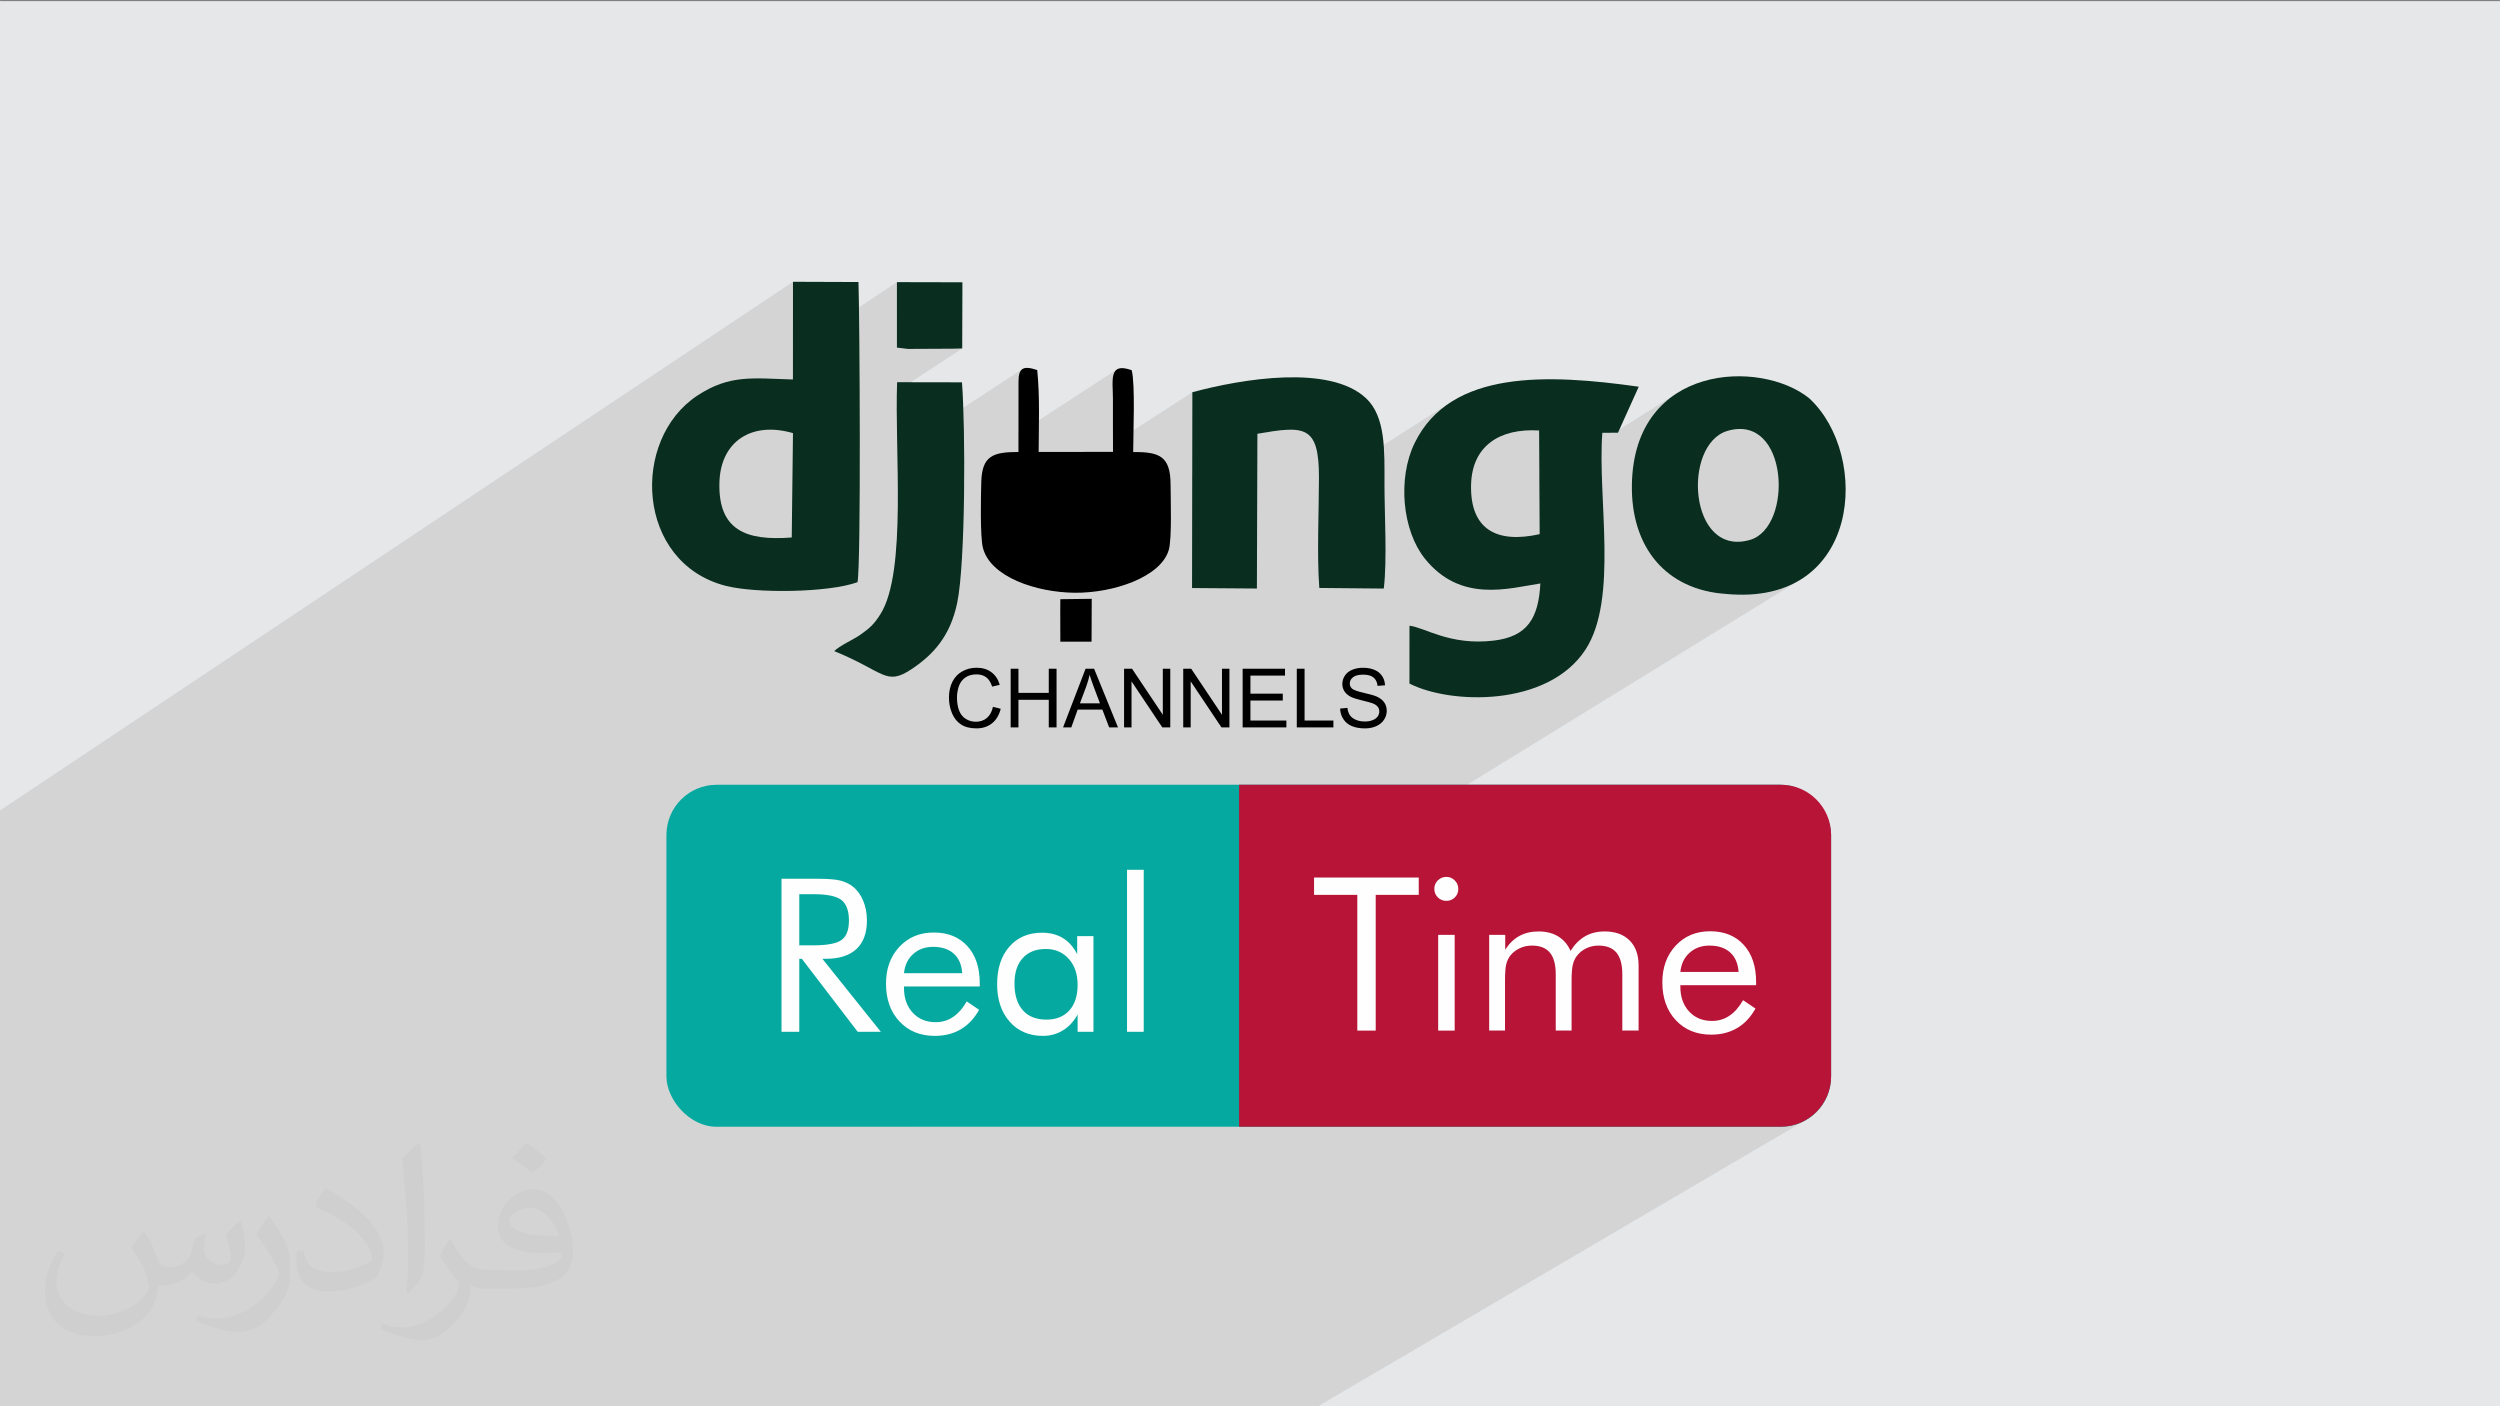 <?xml version="1.0" encoding="UTF-8"?>
<!DOCTYPE svg PUBLIC "-//W3C//DTD SVG 1.1//EN" "http://www.w3.org/Graphics/SVG/1.1/DTD/svg11.dtd">
<!-- Creator: CorelDRAW -->
<svg xmlns="http://www.w3.org/2000/svg" xml:space="preserve" width="3.703in" height="2.083in" version="1.1" style="shape-rendering:geometricPrecision; text-rendering:geometricPrecision; image-rendering:optimizeQuality; fill-rule:evenodd; clip-rule:evenodd"
viewBox="0 0 3703.33 2083.33"
 xmlns:xlink="http://www.w3.org/1999/xlink"
 xmlns:xodm="http://www.corel.com/coreldraw/odm/2003">
 <rect x="0" y="0" width="3703.33" height="2083.33" fill="#808080" stroke="none"/>
 <defs>
  <style type="text/css">
   <![CDATA[
    .fil7 {fill:black}
    .fil3 {fill:#06A99F}
    .fil6 {fill:#092D1F}
    .fil4 {fill:#B81437}
    .fil0 {fill:#E6E7E8}
    .fil5 {fill:#FEFEFE;fill-rule:nonzero}
    .fil8 {fill:black;fill-rule:nonzero}
    .fil2 {fill:#373435;fill-opacity:0.031}
    .fil1 {fill:#373435;fill-opacity:0.102}
   ]]>
  </style>
 </defs>
 <g id="Layer_x0020_1">
  <polygon class="fil0" points="-4.17,1.67 3704.16,1.67 3704.16,2085 -4.17,2085 "/>
  <polygon class="fil1" points="1949.64,2085 1949.61,2085 1949.52,2085 1947.39,2085 1147.67,2085 1147.67,2085 674.63,2085 603.64,2085 556.44,2085 519.54,2085 415.71,2085 404.6,2085 397.36,2085 366.11,2085 358.28,2085 336.11,2085 327.03,2085 325.56,2085 325.1,2085 307.23,2085 292.72,2085 273.58,2085 255.41,2085 247.13,2085 244.17,2085 237.82,2085 233.31,2085 231.75,2085 227.89,2085 215.81,2085 213.34,2085 202.22,2085 182.89,2085 176.92,2085 175.77,2085 174.93,2085 159.32,2085 148.93,2085 130.87,2085 127.79,2085 120.74,2085 119.75,2085 111.68,2085 102.2,2085 101.81,2085 97.01,2085 92.54,2085 81.17,2085 76.85,2085 73.16,2085 66.46,2085 57.99,2085 57.52,2085 45.68,2085 30.6,2085 19.42,2085 -3,2085 -4.17,2085 -4.17,2083.16 -4.17,2082.02 -4.17,2081.47 -4.17,2075.9 -4.17,2074.82 -4.17,2072.07 -4.17,2070.14 -4.17,2063.98 -4.17,2063.27 -4.17,2055.38 -4.17,2053.36 -4.17,2047.97 -4.17,2036.45 -4.17,2029.56 -4.17,2026.02 -4.17,2024.74 -4.17,2015.13 -4.17,2014.01 -4.17,2007.5 -4.17,1997.85 -4.17,1995.85 -4.17,1995.43 -4.17,1990.88 -4.17,1985.02 -4.17,1981.63 -4.17,1981.39 -4.17,1966.52 -4.17,1960.29 -4.17,1956.01 -4.17,1954.4 -4.17,1953.88 -4.17,1947.51 -4.17,1937.68 -4.17,1919.31 -4.17,1917.41 -4.17,1914.07 -4.17,1907.86 -4.17,1898.51 -4.17,1894.64 -4.17,1859.24 -4.17,1840.26 -4.17,1832.71 -4.17,1764.44 -4.17,1764.42 -4.17,1763.81 -4.17,1762.73 -4.17,1753.77 -4.17,1753.21 -4.17,1736.58 -4.17,1724.9 -4.17,1687.71 -4.17,1662.41 -4.17,1659.5 -4.17,1651.37 -4.17,1633.3 -4.17,1625.45 -4.17,1571.56 -4.17,1564.1 -4.17,1553.45 -4.17,1539.06 -4.17,1455 -4.17,1447.02 -4.17,1442.34 -4.17,1417.51 -4.17,1405.43 -4.17,1393.45 -4.17,1375.77 -4.17,1341.56 -4.17,1301.28 -4.17,1274.54 -4.17,1203.28 1174.63,417.46 1174.58,520.04 1328.57,417.97 1328.58,514.97 1344.79,516.91 1411.92,516.59 1425.33,516.21 1328.51,579.8 1328.39,585.63 1328.3,595.98 1328.3,606.71 1328.37,617.78 1328.5,629.15 1328.69,640.8 1328.9,652.67 1329.13,664.73 1329.19,667.82 1514.72,546.59 1511.95,549.26 1510.07,553.3 1509.02,558.79 1508.68,565.79 1508.64,642.11 1654.69,547.17 1652.45,549.06 1650.76,551.53 1649.54,554.53 1648.73,557.99 1648.25,561.86 1648.04,566.08 1648.04,570.6 1648.15,575.36 1648.33,580.3 1648.5,585.37 1648.59,590.5 1648.61,595.43 1648.62,600.37 1648.63,605.3 1648.62,610.23 1648.62,615.17 1648.61,620.1 1648.6,625.04 1648.59,629.97 1648.58,634.9 1648.57,639.83 1648.57,644.77 1648.57,649.7 1648.59,654.63 1648.6,657.05 1766.25,581.04 1766.06,704.56 1862.63,642.61 1875.13,640.5 1886.54,638.75 1896.91,637.45 1906.26,636.71 1914.64,636.62 1922.08,637.28 1928.64,638.79 1934.33,641.25 1939.22,644.76 1943.32,649.42 1946.69,655.33 1949.35,662.58 1951.35,671.28 1952.74,681.53 1953.54,693.42 1953.79,707.06 1953.78,711.92 1953.76,716.84 1953.73,720.16 2151.02,594.57 2142.54,600.24 2134.47,606.44 2126.83,613.22 2119.62,620.58 2112.87,628.54 2106.61,637.12 2100.83,646.35 2095.58,656.23 2093.25,661.27 2091.12,666.44 2089.19,671.73 2087.44,677.13 2085.89,682.62 2084.53,688.2 2083.35,693.86 2082.37,699.57 2081.57,705.35 2080.95,711.17 2080.52,717.01 2080.26,722.88 2080.19,728.76 2080.29,734.63 2080.34,735.71 2215.02,650.44 2222.61,646.5 2230.8,643.28 2239.59,640.76 2248.92,638.94 2258.78,637.85 2269.13,637.46 2279.94,637.78 2280.27,700 2373.62,641.2 2391.07,641.09 2483,583.23 2473.91,589.7 2465.29,596.97 2457.2,605.05 2449.7,613.96 2442.84,623.72 2436.67,634.37 2431.26,645.89 2426.66,658.34 2422.91,671.71 2420.09,686.04 2418.23,701.33 2417.4,717.62 2417.41,724.99 2547.37,643.65 2553.04,640.57 2559.17,638.29 2567.41,636.38 2575.17,635.55 2582.43,635.74 2589.22,636.89 2595.53,638.93 2601.36,641.8 2606.72,645.43 2611.6,649.76 2616.02,654.74 2619.96,660.29 2623.44,666.35 2626.45,672.86 2629,679.76 2631.1,686.98 2632.73,694.46 2633.91,702.13 2634.63,709.94 2634.9,717.81 2634.72,725.69 2634.09,733.52 2633.02,741.22 2631.5,748.73 2629.54,756 2627.14,762.96 2624.31,769.55 2621.04,775.69 2617.33,781.33 2613.19,786.42 2608.63,790.87 2603.63,794.63 2493.17,863.02 2497.28,865.1 2503.88,868.02 2510.72,870.65 2517.78,872.97 2525.06,874.98 2532.57,876.68 2540.3,878.06 2548.24,879.12 2556.39,879.86 2574.73,880.98 2591.98,880.74 2608.16,879.2 2623.29,876.45 2637.37,872.54 2650.42,867.55 2662.47,861.55 1350.2,1669.21 1835.49,1669.21 1835.49,1669.21 2638.14,1669.21 2641.48,1669.14 2644.78,1668.92 2648.05,1668.55 2651.27,1668.04 2654.44,1667.4 2657.57,1666.62 2660.64,1665.71 2663.66,1664.68 2664.86,1664.22 2666.05,1663.75 2667.23,1663.25 2668.4,1662.74 2669.56,1662.2 2670.71,1661.65 2671.85,1661.08 2672.98,1660.49 2674.1,1659.88 2675.01,1659.37 2675.91,1658.84 "/>
  <path class="fil2" d="M214.79 1826.46c7.08,10.94 12.08,20.94 16.04,31.98 3.02,6.98 5,18.96 21.04,18.96 5,0 11.04,-1.04 16.98,-5 7.08,-3.02 12.08,-8.96 14.06,-16.98l6.04 -21.04 15 -6.98 0.94 1.04c-1.98,8.02 -2.92,15.94 -2.92,20.94 0,18.02 15,24.06 26.98,24.06 6.98,0 13.02,-3.02 13.02,-10 0,-8.02 -3.96,-21.98 -8.02,-35 7.08,-6.98 14.06,-14.06 22.08,-20l0.94 0.94c4.06,15 6.04,30 6.04,40 0,10 -3.96,20 -8.02,26.98 -6.98,14.06 -20,25 -36.04,25 -11.98,0 -25,-5.94 -34.06,-16.98l-0.94 0c-9.06,11.04 -22.08,20 -43.13,20l-6.98 0c-1.04,14.06 -4.06,23.96 -9.06,33.02 -13.02,25 -50,41.98 -85.1,41.98 -49.06,0 -73.13,-28.02 -73.13,-66.04 0,-22.92 8.02,-44.9 19.06,-59.9l10 3.96c-6.98,13.96 -11.98,26.98 -11.98,40 0,35 29.06,51.98 62.08,51.98 30,0 68.13,-18.96 75.1,-41.98 -3.02,-25 -11.98,-36.04 -26.04,-58.96 3.96,-6.98 10,-15 16.98,-23.02l1.04 0 0 0 1.98 1.04 0 0 0 0 0 0 -0 0zm564.79 -133.02c10.1,6.04 20.1,14.06 30.1,23.02 -6.04,8.02 -12.08,15 -21.04,20.94 -10,-7.92 -20,-14.9 -30.1,-21.98 7.08,-7.92 14.06,-15 20.1,-21.98l0 0 0.94 0 0 0 0 0 0 0 0 0zm5 96.04c-16.98,0 -30,10.94 -30,18.96 0,16.98 33.02,22.92 73.13,22.92 -5,-19.9 -22.08,-41.87 -43.13,-41.87zm-36.98 92.92c21.98,0 41.04,-1.04 55.1,-3.96 15.94,-4.06 30,-12.08 30,-18.02 0,-1.04 0,-3.02 -1.04,-5 -8.96,0.94 -18.96,0.94 -28.96,0.94 -29.06,0 -52.08,-6.98 -61.15,-22.92 -1.98,-5 -3.96,-10 -3.96,-16.04 0,-15.94 6.98,-31.98 18.96,-41.98 10,-8.96 21.04,-13.96 33.13,-13.96 20,0 36.98,15.94 48.02,41.98 6.04,13.96 11.04,30 11.04,50.94 0,14.06 -4.06,25 -12.08,34.06 -15.94,15 -45,20.94 -90.1,20.94l-20 0 0 0 -5 0c-11.04,0 -19.06,-1.98 -25.1,-6.98l-0.94 0c0,3.02 0.94,5 0.94,6.98 0,10 -2.92,23.02 -10,33.02 -20,30 -42.08,43.02 -60.1,43.02 -18.96,0 -41.98,-7.08 -63.02,-17.08l3.96 -6.98c7.08,3.02 16.04,5 29.06,5 34.06,0 78.13,-33.02 84.17,-63.96 -1.04,-3.02 -3.02,-6.04 -7.08,-10 -10,-11.98 -16.04,-21.98 -21.98,-31.98 5,-10 10,-18.02 13.96,-25l2.08 0c13.96,28.96 28.02,45.94 57.08,45.94l5 0 0 0 21.04 0 0 0 -3.02 1.04 0 0 0 0 0 0 -0 0zm-146.25 30.94c1.98,-13.96 3.02,-28.96 3.02,-42.92l0 -21.04c0,-38.96 -5,-95.94 -9.06,-132.92 7.08,-8.02 17.08,-16.98 25.1,-23.02l1.98 1.04c5,46.98 6.98,100.94 6.98,150.94 0,13.02 -0.94,25.94 -1.98,35 -1.04,11.98 -8.02,20.94 -21.98,35l-3.02 -1.04 0 0 -1.04 -1.04 0 0 0 0 0 0 0 0zm-151.25 -61.87c1.04,17.92 10.1,32.92 41.15,32.92 20,0 36.04,-5 55,-13.96 3.02,-1.04 5,-3.02 5,-5 0,-11.98 -8.96,-26.98 -23.96,-41.04 -14.06,-12.92 -34.06,-25 -51.15,-31.98 -5.94,-2.92 -8.02,-5 -8.02,-7.92 0,-5.1 7.08,-16.04 13.13,-24.06l1.98 0c20,11.04 43.02,26.98 60.1,43.96 15,16.04 25,33.02 25,51.04 0,13.02 -4.06,25.94 -11.04,38.02 -21.98,10.94 -46.04,19.9 -70.1,19.9 -29.06,0 -48.02,-13.96 -48.02,-44.9 0,-3.02 0,-9.06 0.94,-16.04l10 0 0 0 0 -0.94 0 0 0 0 0 0 -0 0zm-51.98 -52.08l18.02 29.06c6.98,10.94 13.02,21.98 13.02,40.94l0 24.06c0,18.96 -12.08,38.96 -32.08,59.9 -15,14.06 -29.06,20 -42.08,20 -19.06,0 -40,-5.94 -65.1,-16.98l3.02 -6.98c8.02,1.98 17.08,3.96 28.02,3.96 36.04,0 72.08,-25.94 89.17,-57.92 1.98,-4.06 3.02,-6.98 3.02,-9.06 0,-3.96 -1.98,-7.92 -4.06,-10.94 -8.96,-16.98 -18.96,-33.02 -30,-46.98 5.94,-9.06 11.98,-18.02 18.02,-26.98l1.04 0 0 0 0 -2.08 0 0 0 0 0 0 0 0z"/>
  <g id="_3252116525632">
   <g>
    <rect class="fil3" x="987.15" y="1162.58" width="1725.39" height="506.64" rx="74.4" ry="74.4"/>
    <path class="fil4" d="M1835.49 1162.57l802.66 0c40.92,0 74.4,33.48 74.4,74.4l0 357.83c0,40.92 -33.48,74.4 -74.4,74.4l-802.66 0 0 -506.64z"/>
    <path class="fil5" d="M2010.63 1526.72l0 -201.05 -64.06 0 0 -25.69 155.07 0 0 25.69 -63.74 0 0 201.05 -27.27 0zm114.11 -210.03c0,-4.81 1.74,-8.98 5.18,-12.47 3.48,-3.43 7.71,-5.18 12.68,-5.18 4.81,0 8.98,1.75 12.47,5.29 3.44,3.49 5.18,7.71 5.18,12.69 0,4.86 -1.69,9.04 -5.13,12.42 -3.39,3.44 -7.61,5.13 -12.53,5.13 -4.97,0 -9.2,-1.69 -12.68,-5.13 -3.44,-3.38 -5.18,-7.66 -5.18,-12.74zm5.71 210.03l0 -141.75 24.42 0 0 141.75 -24.42 0zm272.77 0l0 -83.45c0,-14.37 -2.91,-25 -8.67,-31.98 -5.76,-6.97 -14.64,-10.46 -26.59,-10.46 -6.5,0 -12.53,1.32 -18.02,3.97 -5.5,2.64 -10.2,6.34 -14,11.2 -2.75,3.7 -4.76,8.04 -6.02,13 -1.22,4.97 -1.85,13.11 -1.85,24.47l0 73.25 -23.47 0 0 -83.45c0,-14.37 -2.91,-25 -8.67,-31.98 -5.76,-6.97 -14.64,-10.46 -26.58,-10.46 -6.5,0 -12.58,1.32 -18.18,3.97 -5.6,2.64 -10.31,6.34 -14.17,11.2 -2.64,3.65 -4.59,7.83 -5.76,12.52 -1.21,4.76 -1.8,13.11 -1.8,24.95l0 73.25 -23.46 0 0 -141.75 23.78 0 0 21.88c5.87,-9.09 12.9,-15.85 21.04,-20.3 8.14,-4.44 17.55,-6.66 28.17,-6.66 11.47,0 21.24,2.43 29.28,7.35 8.04,4.91 14.11,12.1 18.29,21.46 6.07,-9.67 13.26,-16.91 21.56,-21.67 8.35,-4.76 17.97,-7.14 28.91,-7.14 15.8,0 28.11,4.44 37,13.32 8.88,8.88 13.32,21.25 13.32,37.05l0 96.45 -24.1 0zm172.24 -86.89c-0.84,-12.47 -4.97,-22.09 -12.47,-28.85 -7.45,-6.77 -17.7,-10.15 -30.7,-10.15 -11.79,0 -21.62,3.54 -29.44,10.63 -7.87,7.03 -12.42,16.49 -13.63,28.38l86.25 0zm26 19.67l-112.26 0 0 2.17c0,15.17 4.33,27.43 13,36.79 8.67,9.35 19.98,14 33.93,14 9.46,0 18.07,-2.54 25.69,-7.67 7.66,-5.07 14.43,-12.79 20.29,-23.09l18.39 12.37c-7.08,12.79 -16.17,22.46 -27.22,28.96 -11.04,6.5 -23.83,9.73 -38.43,9.73 -21.56,0 -39,-7.13 -52.32,-21.35 -13.32,-14.27 -19.98,-32.98 -19.98,-56.08 0,-22.2 6.61,-40.38 19.82,-54.54 13.21,-14.11 30.18,-21.19 50.95,-21.19 20.93,0 37.53,6.71 49.79,20.14 12.21,13.42 18.34,31.76 18.34,54.96l0 4.81z"/>
    <path class="fil5" d="M1157.63 1528.56l0 -226.73 53.28 0c15.17,0 26.32,0.85 33.35,2.54 7.08,1.74 13.32,4.65 18.71,8.78 6.71,5.23 11.89,12.31 15.59,21.14 3.76,8.83 5.6,18.6 5.6,29.33 0,18.55 -5.18,32.72 -15.54,42.33 -10.41,9.67 -25.58,14.48 -45.61,14.48l-4.81 0 86.57 108.13 -34.25 0 -82.77 -108.13 -3.8 0 0 108.13 -26.32 0zm26.32 -203.9l0 75.79 20.56 0c21.09,0 35.2,-2.7 42.33,-8.14 7.13,-5.39 10.67,-14.85 10.67,-28.38 0,-14.54 -3.65,-24.68 -10.99,-30.55 -7.35,-5.81 -21.35,-8.72 -42.02,-8.72l-20.56 0zm241.37 117.02c-0.84,-12.47 -4.96,-22.09 -12.47,-28.85 -7.45,-6.77 -17.7,-10.15 -30.7,-10.15 -11.79,0 -21.62,3.54 -29.44,10.63 -7.88,7.03 -12.42,16.49 -13.64,28.38l86.25 0zm26 19.66l-112.26 0 0 2.17c0,15.17 4.33,27.43 13,36.79 8.67,9.35 19.98,14 33.93,14 9.46,0 18.07,-2.54 25.69,-7.67 7.67,-5.07 14.43,-12.79 20.3,-23.09l18.39 12.37c-7.08,12.79 -16.17,22.46 -27.22,28.96 -11.04,6.5 -23.83,9.73 -38.42,9.73 -21.56,0 -39,-7.13 -52.32,-21.35 -13.32,-14.27 -19.98,-32.98 -19.98,-56.08 0,-22.2 6.61,-40.38 19.82,-54.54 13.21,-14.11 30.17,-21.19 50.95,-21.19 20.93,0 37.52,6.71 49.79,20.14 12.2,13.42 18.33,31.76 18.33,54.96l0 4.81zm144.97 -2.22c0,-16.02 -4.39,-28.91 -13.1,-38.63 -8.72,-9.78 -20.09,-14.64 -34.15,-14.64 -14.54,0 -25.9,4.49 -34.04,13.48 -8.19,8.98 -12.26,21.51 -12.26,37.63 0,17.13 4.12,30.34 12.31,39.59 8.19,9.3 19.87,13.95 34.94,13.95 14.43,0 25.79,-4.49 33.98,-13.53 8.19,-9.04 12.31,-21.67 12.31,-37.84zm23.46 -72.3l0 141.75 -23.46 0 0 -25.69c-5.65,10.31 -12.94,18.18 -21.78,23.57 -8.82,5.44 -18.71,8.14 -29.65,8.14 -20.3,0 -36.73,-6.98 -49.15,-20.98 -12.42,-14.01 -18.66,-32.51 -18.66,-55.55 0,-23.31 6.02,-41.86 18.13,-55.65 12.06,-13.8 28.22,-20.67 48.46,-20.67 11.84,0 22.15,2.65 30.87,7.98 8.72,5.33 15.81,13.32 21.15,23.83l0 -26.74 24.09 0zm49.74 141.75l0 -240.05 24.74 0 0 240.05 -24.74 0z"/>
   </g>
   <path class="fil6" d="M2280.77 791.32c-64.37,14.44 -103.41,-7.6 -101.59,-73.65 1.56,-56.75 41.91,-83.52 100.76,-79.89l0.83 153.54zm1.04 73.03c-2.68,51.77 -19.45,78.85 -69.22,84.69 -64.87,7.63 -101.76,-19.48 -124.68,-22.11l-0.04 85.69c60.56,31.07 205.17,35.2 260.86,-50.37 48.94,-75.21 17.49,-225.08 24.9,-321.05l23.17 -0.15 30.76 -68.17c-134.32,-18.9 -278.75,-25.65 -331.97,83.34 -25.89,53.03 -17.96,130.14 15.09,171.31 52.78,65.74 123.09,44.32 171.13,36.82z"/>
   <path class="fil6" d="M1172.78 796.24c-67.69,5.32 -109.44,-10.62 -107.11,-82.19 1.95,-59.87 47.31,-90.31 108.95,-72.41l-1.84 154.6zm-97.87 71.62c44.5,11.44 152.24,10.31 195.32,-5.41 5.33,-27.38 3.16,-392.32 1.41,-444.65l-97.02 -0.35 -0.07 144.73c-59.44,-1.78 -93.79,-7.6 -141.52,23.81 -99.36,65.41 -90.92,247.71 41.87,281.85z"/>
   <path class="fil6" d="M2559.18 638.29c90.46,-26.38 97.76,142.77 33.2,161.54 -90.8,26.38 -101.01,-141.76 -33.2,-161.54zm120.98 -48.21c-71.79,-58.17 -259.58,-51.54 -262.75,127.54 -1.65,93.57 50.9,156.17 138.99,162.24 201.47,19.51 214.72,-205.92 123.76,-289.78z"/>
   <path class="fil6" d="M1766.25 581.04l-0.43 290.11 96.05 0.71 0.76 -229.25c69.65,-12 91.19,-13.09 91.17,64.44 -0.01,51.54 -3.15,113.72 0.54,163.96l95.51 0.91c5.09,-41.53 1.02,-110.39 1.03,-154.28 0.01,-49.5 2.04,-100.24 -27.37,-127.74 -53.68,-50.17 -182.88,-28.88 -257.25,-8.86z"/>
   <path class="fil7" d="M1508.69 565.79l-0.06 103.8c-37.47,0.03 -53.97,5.44 -55.04,44.32 -0.57,20.46 -1.88,80.62 2.38,97.55 10.86,43.17 78.76,66.14 136.07,66.67 56.62,0.53 127.44,-22.85 139.31,-63.52 4.78,-16.38 2.74,-76.09 2.64,-97.12 -0.19,-41.59 -16.5,-48.17 -55.39,-47.78 0.09,-28.08 3.16,-100.65 -2.17,-121.25 -34.43,-12.43 -27.99,14.59 -27.84,42.04 0.14,26.31 -0.17,52.63 0.11,78.93l-110.16 0.08c0.17,-40.41 1.96,-81.09 -2.09,-121.31 -20.93,-6.98 -27.77,-3.15 -27.77,17.59z"/>
   <path class="fil6" d="M1235.76 964.61c74.31,30.1 76.1,52.22 114.39,26.77 32.3,-21.46 57.4,-48.88 67.71,-98.13 12.53,-59.8 12.32,-260.44 7.09,-326.87l-96.04 -0.17c-4.14,98.62 15.1,280.76 -24.83,343.8 -9.67,15.28 -16,20.66 -29.65,30.31 -10.12,7.15 -31.45,16.51 -38.67,24.3z"/>
   <polygon class="fil6" points="1328.59,514.97 1344.79,516.91 1411.93,516.59 1425.33,516.21 1425.63,418.18 1328.58,417.97 "/>
   <polygon class="fil7" points="1570.58,908.36 1570.6,911.89 1570.71,950.56 1616.94,950.62 1617.2,887.11 1570.67,887.67 "/>
   <path class="fil8" d="M1470.87 1047.11l11.53 2.91c-2.41,9.44 -6.74,16.63 -12.99,21.58 -6.25,4.96 -13.9,7.44 -22.94,7.44 -9.35,0 -16.95,-1.9 -22.82,-5.72 -5.86,-3.8 -10.31,-9.33 -13.37,-16.55 -3.05,-7.24 -4.59,-14.99 -4.59,-23.28 0,-9.04 1.72,-16.93 5.18,-23.67 3.46,-6.74 8.37,-11.85 14.75,-15.35 6.37,-3.5 13.39,-5.24 21.04,-5.24 8.7,0 16,2.2 21.91,6.63 5.93,4.43 10.05,10.64 12.38,18.65l-11.29 2.67c-2,-6.31 -4.94,-10.92 -8.76,-13.8 -3.82,-2.89 -8.64,-4.33 -14.44,-4.33 -6.65,0 -12.24,1.6 -16.71,4.8 -4.47,3.19 -7.63,7.5 -9.43,12.89 -1.82,5.4 -2.73,10.96 -2.73,16.69 0,7.38 1.07,13.83 3.22,19.34 2.15,5.52 5.48,9.63 10.01,12.36 4.53,2.73 9.43,4.09 14.7,4.09 6.43,0 11.85,-1.86 16.31,-5.56 4.45,-3.72 7.46,-9.22 9.04,-16.55zm26.24 30.48l0 -86.9 11.53 0 0 35.8 44.91 0 0 -35.8 11.53 0 0 86.9 -11.53 0 0 -40.9 -44.91 0 0 40.9 -11.53 0zm77.63 0l33.33 -86.9 12.65 0 35.38 86.9 -13.09 0 -10.05 -26.34 -36.59 0 -9.43 26.34 -12.2 0zm25 -35.68l29.61 0 -9.06 -24.09c-2.73,-7.32 -4.8,-13.37 -6.23,-18.15 -1.19,5.67 -2.79,11.22 -4.79,16.73l-9.53 25.51zm65.36 35.68l0 -86.9 11.81 0 45.59 68.21 0 -68.21 11.05 0 0 86.9 -11.81 0 -45.59 -68.21 0 68.21 -11.04 0zm87.65 0l0 -86.9 11.81 0 45.59 68.21 0 -68.21 11.04 0 0 86.9 -11.81 0 -45.59 -68.21 0 68.21 -11.04 0zm88.01 0l0 -86.9 62.75 0 0 10.19 -51.22 0 0 26.7 47.94 0 0 10.2 -47.94 0 0 29.61 53.28 0 0 10.19 -64.81 0zm80.22 0l0 -86.9 11.53 0 0 76.7 42.72 0 0 10.19 -54.25 0zm64.22 -27.91l10.8 -0.97c0.51,4.37 1.7,7.95 3.58,10.76 1.88,2.8 4.79,5.06 8.74,6.8 3.94,1.72 8.4,2.59 13.33,2.59 4.39,0 8.25,-0.65 11.61,-1.96 3.36,-1.31 5.85,-3.11 7.48,-5.4 1.64,-2.28 2.47,-4.77 2.47,-7.44 0,-2.71 -0.79,-5.08 -2.37,-7.12 -1.58,-2.02 -4.19,-3.72 -7.83,-5.12 -2.33,-0.89 -7.48,-2.3 -15.48,-4.23 -7.99,-1.92 -13.57,-3.72 -16.77,-5.42 -4.15,-2.19 -7.22,-4.89 -9.24,-8.11 -2.04,-3.22 -3.06,-6.84 -3.06,-10.82 0,-4.41 1.26,-8.52 3.74,-12.31 2.49,-3.82 6.11,-6.72 10.9,-8.7 4.77,-1.98 10.09,-2.97 15.94,-2.97 6.43,0 12.11,1.03 17.03,3.11 4.91,2.06 8.7,5.12 11.35,9.17 2.65,4.02 4.07,8.59 4.27,13.69l-11.04 0.85c-0.59,-5.48 -2.59,-9.63 -6.01,-12.42 -3.42,-2.81 -8.48,-4.21 -15.15,-4.21 -6.96,0 -12.04,1.28 -15.21,3.82 -3.18,2.55 -4.78,5.63 -4.78,9.22 0,3.11 1.13,5.69 3.38,7.71 2.23,2 7.99,4.09 17.33,6.19 9.35,2.12 15.76,3.96 19.24,5.54 5.04,2.33 8.78,5.26 11.19,8.84 2.41,3.56 3.6,7.67 3.6,12.32 0,4.63 -1.31,8.96 -3.96,13.05 -2.65,4.09 -6.43,7.26 -11.39,9.53 -4.96,2.26 -10.52,3.4 -16.73,3.4 -7.85,0 -14.42,-1.15 -19.72,-3.44 -5.32,-2.28 -9.47,-5.72 -12.48,-10.33 -3.03,-4.59 -4.61,-9.79 -4.77,-15.59z"/>
  </g>
 </g>
</svg>
